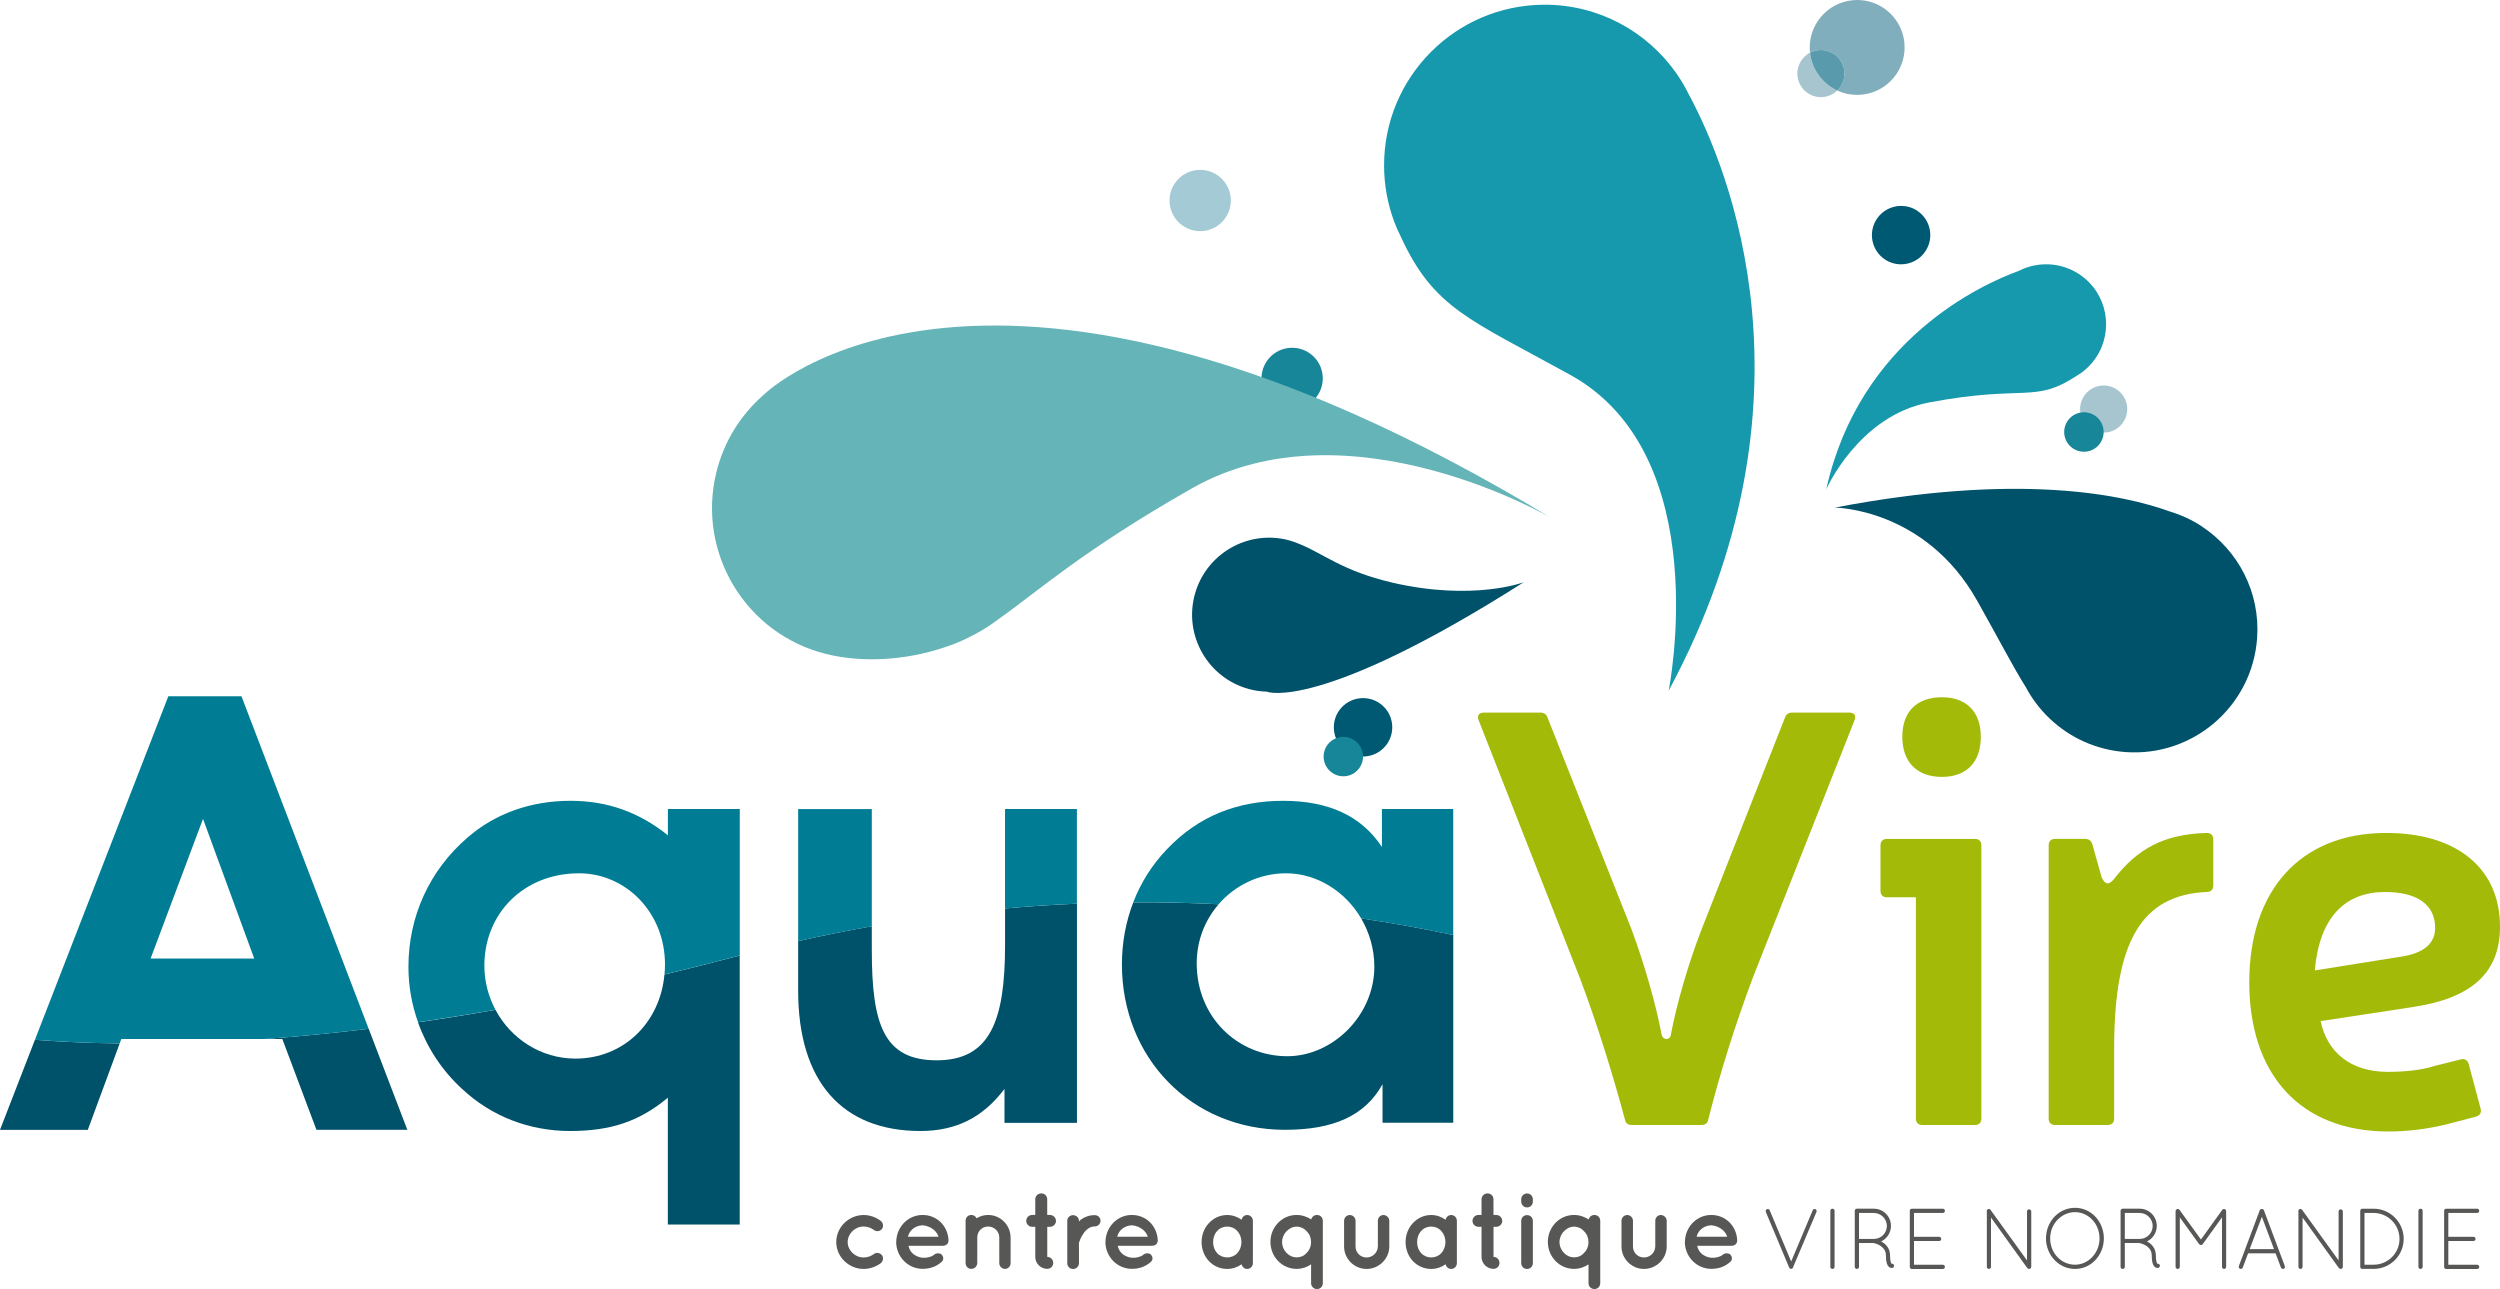 <svg xmlns="http://www.w3.org/2000/svg" xmlns:xlink="http://www.w3.org/1999/xlink" id="Calque_2" viewBox="0 0 566.93 292.33"><defs><style>      .cls-1 {        fill: #64b4b8;      }      .cls-2 {        fill: #a3ba09;      }      .cls-3 {        fill: none;      }      .cls-4 {        fill: #575756;      }      .cls-5 {        fill: #178699;      }      .cls-6 {        fill: #007d95;      }      .cls-7 {        fill: #1698ad;      }      .cls-8 {        fill: #a4cad5;      }      .cls-9 {        fill: #005972;      }      .cls-10 {        fill: #a6c5cf;      }      .cls-11 {        clip-path: url(#clippath);      }      .cls-12 {        fill: #80aebc;      }      .cls-13 {        fill: #00516a;      }      .cls-14 {        fill: #599bac;      }    </style><clipPath id="clippath"><rect class="cls-3" width="566.93" height="292.33"></rect></clipPath></defs><g id="Calque_1-2" data-name="Calque_1"><g class="cls-11"><path class="cls-2" d="M397.41,221.94c-4.01,10.71-7.36,21.41-10.04,31.98-.13.8-.67,1.2-1.6,1.2h-15.66c-.94,0-1.47-.4-1.61-1.2-2.81-10.44-6.16-21.27-10.17-31.98l-23.01-58.6c-.4-1.07,0-1.74,1.21-1.74h12.84c.8,0,1.34.4,1.6,1.21l19,47.9c3.08,8.29,5.61,17.39,6.82,23.81.27,1.47,2.01,1.47,2.14,0,1.21-6.42,3.74-15.52,6.96-23.81l18.86-47.9c.27-.81.81-1.21,1.61-1.21h12.98c1.21,0,1.61.67,1.21,1.74l-23.15,58.6Z"></path><path class="cls-2" d="M449.19,167.08c0,5.75-3.21,9.1-8.83,9.1s-8.97-3.35-8.97-9.1,3.34-8.96,8.97-8.96,8.83,3.34,8.83,8.96M449.32,253.65c0,.94-.54,1.47-1.47,1.47h-11.91c-.94,0-1.47-.53-1.47-1.47v-50.17h-6.56c-.94,0-1.47-.54-1.47-1.47v-10.3c0-.94.54-1.47,1.47-1.47h19.94c.93,0,1.47.53,1.47,1.47v61.95Z"></path><path class="cls-2" d="M501.91,200.8c0,.94-.54,1.47-1.47,1.47-14.59.67-21.01,10.84-21.01,35.46v15.92c0,.94-.54,1.47-1.47,1.47h-11.91c-.94,0-1.47-.54-1.47-1.47v-61.95c0-.94.54-1.47,1.47-1.47h6.69c.94,0,1.47.4,1.74,1.2l2.14,7.63c.8,1.47,1.47,1.74,2.68.4,5.35-6.96,11.37-10.31,21.14-10.57.93,0,1.47.53,1.47,1.47v10.44Z"></path><path class="cls-2" d="M544.99,216.86c4.69-.8,7.23-2.94,7.23-6.42,0-5.36-4.15-8.16-11.37-8.16-8.83,0-14.85,5.48-15.92,17.79l20.07-3.21ZM555.29,254.85c-4.82,1.21-9.37,1.74-13.65,1.74-20.2,0-31.57-13.11-31.57-33.85s11.51-33.85,31.04-33.85c16.06,0,25.82,8.03,25.82,21.27,0,10.3-6.29,16.19-19.66,18.19l-21.01,3.21c1.47,7.09,6.82,11.51,15.25,11.51,3.74,0,7.76-.4,10.57-1.34l5.89-1.47c.94-.26,1.61.14,1.87,1.07l2.68,10.03c.27.94-.13,1.61-1.07,1.87l-6.16,1.61Z"></path><path class="cls-8" d="M272.18,38.52c-.35,0-.7.03-1.06.08-3.79.58-6.4,4.12-5.82,7.92.53,3.44,3.49,5.9,6.87,5.9.34,0,.7-.03,1.05-.08,3.79-.58,6.4-4.12,5.82-7.92-.52-3.44-3.49-5.9-6.86-5.9"></path><path class="cls-5" d="M299.89,84.76c.58,3.79-2.03,7.34-5.82,7.92-3.79.58-7.34-2.03-7.92-5.82-.58-3.79,2.03-7.34,5.82-7.92,3.79-.58,7.34,2.03,7.92,5.82"></path><path class="cls-10" d="M410.47,11.94c-1.98,1.03-3.17,3.23-2.82,5.55.41,2.64,2.68,4.54,5.28,4.54.27,0,.54-.02.81-.06,1.14-.17,2.14-.69,2.91-1.44-3.31-1.54-5.76-4.72-6.18-8.59"></path><path class="cls-10" d="M477.06,87.42c-.27,0-.54.02-.82.06-2.92.45-4.92,3.17-4.47,6.09.4,2.64,2.68,4.54,5.27,4.54.27,0,.54-.02.82-.06,2.92-.45,4.92-3.17,4.48-6.09-.41-2.64-2.69-4.54-5.28-4.54"></path><path class="cls-12" d="M421.17,0c-.32,0-.65.02-.98.05-5.92.53-10.28,5.77-9.75,11.68.01.07.02.14.02.21.51-.26,1.07-.45,1.66-.54.27-.04.55-.06.82-.06,2.59,0,4.87,1.89,5.27,4.54.27,1.78-.36,3.49-1.57,4.65,1.38.64,2.91.99,4.5.99.32,0,.65-.02.98-.05,5.92-.53,10.28-5.77,9.75-11.68C431.37,4.21,426.68,0,421.17,0"></path><path class="cls-14" d="M412.94,11.34c-.27,0-.54.02-.82.06-.59.09-1.15.28-1.66.54.43,3.87,2.87,7.05,6.18,8.59,1.21-1.16,1.84-2.87,1.58-4.65-.41-2.64-2.69-4.54-5.28-4.54"></path><path class="cls-9" d="M309.11,158.31c-.33,0-.67.03-1.01.08-3.62.55-6.1,3.93-5.55,7.55.5,3.28,3.32,5.62,6.54,5.62.33,0,.67-.02,1.01-.08,3.62-.55,6.1-3.93,5.55-7.55-.5-3.28-3.32-5.62-6.54-5.62"></path><path class="cls-5" d="M309.05,170.89c.37,2.44-1.31,4.72-3.74,5.1-2.44.37-4.73-1.31-5.1-3.75-.37-2.44,1.3-4.72,3.74-5.09,2.44-.37,4.72,1.3,5.1,3.74"></path><path class="cls-9" d="M431.13,46.69c-2.15,0-4.27,1.05-5.54,2.98-2.01,3.06-1.17,7.16,1.88,9.18,1.12.74,2.39,1.09,3.64,1.09,2.15,0,4.26-1.04,5.53-2.98,2.02-3.06,1.17-7.16-1.88-9.18-1.12-.74-2.39-1.09-3.64-1.09"></path><path class="cls-5" d="M470.11,101.7c-2.06-1.36-2.63-4.13-1.27-6.2,1.36-2.06,4.13-2.63,6.2-1.27,2.06,1.36,2.63,4.13,1.27,6.2-1.36,2.06-4.13,2.63-6.2,1.27"></path><path class="cls-13" d="M499.39,119.42h0l-.13-.09c-2.19-1.43-4.6-2.55-7.17-3.33-10.84-3.92-34.51-8.85-76.01-.89,0,0,20.45.1,32.26,21.07,5.19,9.21,8.24,15.2,11.03,19.6,2.89,5.45,7.54,9.85,13.25,12.41,2.89,1.29,6.05,2.11,9.39,2.36,15.37,1.11,28.73-10.45,29.84-25.82.75-10.43-4.33-19.92-12.47-25.3"></path><path class="cls-13" d="M315.67,132.1c-11.13-2.57-15.69-6.61-20.91-8.7-.78-.34-1.58-.64-2.43-.87-9.31-2.5-18.89,3.02-21.4,12.34-2.5,9.31,3.02,18.89,12.33,21.4,1.38.37,2.75.54,4.11.58v.03s11.83,4.62,58.16-24.84c0,0-11.41,4.34-29.87.07"></path><path class="cls-7" d="M383.15,21.76c-.84-1.75-1.82-3.43-2.92-5.02l-.04-.06h0c-6.61-9.47-17.6-15.66-30.02-15.61-20.12.08-36.37,16.44-36.3,36.56.02,4.38.81,8.57,2.23,12.45h0v.02c.47,1.25,1,2.47,1.6,3.65,7.45,16.15,15.44,18.61,38.34,31.23,33.18,18.28,22.36,71.67,22.36,71.67,35.47-66.05,13.35-118.81,4.76-134.9"></path><path class="cls-1" d="M173.22,89.5c-5.14,4.45-9.01,10.47-10.76,17.57-4.5,18.26,6.65,36.73,24.91,41.24,8.22,2.03,18.01,1.44,26.71-1.48,2-.63,3.83-1.39,5.6-2.28,2.4-1.17,4.64-2.53,6.67-4.09,8.69-6.1,19.23-15.69,44.01-29.75,35.47-20.12,81.33,6.71,81.33,6.71-128.45-77.63-178.46-27.93-178.47-27.92"></path><path class="cls-7" d="M472.76,63.12c-4.32-3.63-10.24-4.11-14.97-1.69-8.31,3.03-36.1,15.53-43.65,49.54,0,0,7.32-16.67,23.31-19.7,21.77-4.12,23.82.31,33.49-6.05.55-.32,1.08-.68,1.58-1.08l.05-.04h0c.66-.54,1.28-1.15,1.85-1.82,4.83-5.75,4.09-14.33-1.66-19.17"></path><path class="cls-4" d="M189.64,281.67c0-3.4,2.84-6.12,6.21-6.14,1.47,0,2.84.54,3.89,1.34.56.44.66,1.27.27,1.81-.49.59-1.27.68-1.83.24-.64-.46-1.42-.78-2.33-.78-1.98,0-3.62,1.64-3.62,3.52s1.64,3.5,3.62,3.5c.88,0,1.69-.31,2.33-.78.54-.42,1.34-.32,1.83.27.39.54.29,1.32-.27,1.81-1.05.76-2.42,1.3-3.89,1.3-3.37,0-6.21-2.74-6.21-6.09"></path><path class="cls-4" d="M205.9,280.45h6.92c-.24-.98-1.49-2.42-3.62-2.59-2.08.1-3.11,1.59-3.3,2.59M203.24,281.64c.03-3.33,2.62-6.12,5.97-6.12,3.18,0,5.69,2.37,5.89,5.67v.12l-.03.22c-.07.58-.59.98-1.27.98h-7.78c.12.56.39,1.2.83,1.61.52.59,1.49,1.03,2.35,1.1.88.07,1.93-.15,2.54-.61.51-.54,1.51-.47,1.83-.08.32.34.56,1.08,0,1.59-1.2,1.1-2.64,1.62-4.38,1.62-3.35-.03-5.94-2.79-5.97-6.12"></path><path class="cls-4" d="M229.18,280.61v5.84c0,.71-.56,1.3-1.27,1.3s-1.3-.58-1.3-1.3v-5.84c0-1.37-1.15-2.47-2.54-2.47s-2.45,1.1-2.45,2.47v5.84l-.05.25c-.12.59-.66,1.05-1.3,1.05-.73,0-1.3-.58-1.3-1.3v-9.63c0-.71.56-1.3,1.3-1.3.51,0,.98.29,1.2.75.73-.46,1.64-.75,2.59-.75,2.84,0,5.11,2.32,5.11,5.09"></path><path class="cls-4" d="M239.47,276.87c0,.73-.63,1.34-1.37,1.34h-.61v6.82c.76,0,1.35.61,1.35,1.37s-.59,1.34-1.35,1.34c-1.49,0-2.72-1.22-2.72-2.72v-6.82h-.71c-.75,0-1.34-.61-1.34-1.34s.59-1.34,1.34-1.34h.71v-3.55c0-.75.61-1.34,1.37-1.34s1.34.59,1.34,1.34v3.55h.61c.73,0,1.37.58,1.37,1.34"></path><path class="cls-4" d="M249.57,276.82c0,.68-.56,1.3-1.3,1.3-.56,0-1.05.15-1.46.47-.47.29-.84.71-1.13,1.17-.58.79-.88,1.71-1,2.06v4.65c0,.71-.61,1.3-1.35,1.3s-1.3-.59-1.3-1.3v-9.64c0-.71.59-1.27,1.3-1.27s1.35.56,1.35,1.27v.17c.14-.17.34-.36.51-.49.81-.54,1.86-.98,3.08-.95.73,0,1.3.56,1.3,1.27"></path><path class="cls-4" d="M253.36,280.45h6.92c-.24-.98-1.49-2.42-3.62-2.59-2.08.1-3.11,1.59-3.3,2.59M250.69,281.64c.03-3.33,2.62-6.12,5.97-6.12,3.18,0,5.69,2.37,5.89,5.67v.12l-.03.22c-.07.58-.58.98-1.27.98h-7.78c.13.56.4,1.2.83,1.61.52.59,1.49,1.03,2.35,1.1.88.07,1.93-.15,2.54-.61.51-.54,1.51-.47,1.83-.08.32.34.56,1.08,0,1.59-1.2,1.1-2.64,1.62-4.38,1.62-3.35-.03-5.94-2.79-5.97-6.12"></path><path class="cls-4" d="M281.52,281.67c0-1.03-.36-1.9-.95-2.52-.59-.66-1.42-1-2.27-1s-1.71.34-2.27,1c-.59.61-.93,1.49-.93,2.52s.34,1.88.93,2.52c.56.61,1.4.96,2.27.96s1.69-.34,2.27-.96c.59-.63.95-1.51.95-2.52M284.12,281.67v4.79c0,.71-.59,1.3-1.3,1.3-.63,0-1.12-.47-1.27-1.05-.93.66-2.03,1.05-3.25,1.05-1.66,0-3.11-.68-4.15-1.78-1.05-1.12-1.66-2.64-1.66-4.31s.61-3.2,1.66-4.31c1.05-1.12,2.49-1.83,4.15-1.83,1.23,0,2.33.42,3.25,1.07.15-.61.64-1.07,1.27-1.07.71,0,1.3.58,1.3,1.32v4.82Z"></path><path class="cls-4" d="M294.04,278.17c-.86,0-1.66.39-2.3,1.05-.58.58-1,1.49-1,2.42,0,1,.42,1.88,1,2.47.64.68,1.44,1.03,2.3,1.03s1.71-.34,2.27-1.03c.64-.59,1-1.47,1-2.47,0-.93-.36-1.83-1-2.42-.56-.66-1.39-1.05-2.27-1.05M297.32,291.03v-4.31c-.93.64-2.06,1.03-3.28,1.03-3.3,0-5.94-2.74-5.94-6.12s2.64-6.11,5.94-6.11c1.25,0,2.37.42,3.32,1.02.1-.56.64-1.02,1.3-1.02.73,0,1.32.58,1.32,1.32v14.19c0,.68-.59,1.3-1.32,1.3s-1.34-.61-1.34-1.3"></path><path class="cls-4" d="M309.89,287.76c-2.79,0-5.09-2.3-5.09-5.09v-5.85c0-.68.59-1.29,1.3-1.29s1.3.61,1.3,1.29v5.85c0,1.39,1.1,2.49,2.49,2.49s2.54-1.1,2.57-2.49v-5.85c0-.68.54-1.29,1.27-1.29.68,0,1.32.61,1.32,1.29v5.85c0,2.79-2.35,5.09-5.16,5.09"></path><path class="cls-4" d="M327.78,281.67c0-1.03-.36-1.9-.95-2.52-.59-.66-1.42-1-2.27-1s-1.71.34-2.27,1c-.59.61-.93,1.49-.93,2.52s.34,1.88.93,2.52c.56.61,1.4.96,2.27.96s1.69-.34,2.27-.96c.59-.63.95-1.51.95-2.52M330.38,281.67v4.79c0,.71-.59,1.3-1.3,1.3-.63,0-1.12-.47-1.27-1.05-.93.66-2.03,1.05-3.25,1.05-1.66,0-3.11-.68-4.15-1.78-1.05-1.12-1.66-2.64-1.66-4.31s.61-3.2,1.66-4.31c1.05-1.12,2.49-1.83,4.15-1.83,1.23,0,2.33.42,3.25,1.07.15-.61.64-1.07,1.27-1.07.71,0,1.3.58,1.3,1.32v4.82Z"></path><path class="cls-4" d="M340.67,276.87c0,.73-.63,1.34-1.37,1.34h-.61v6.82c.76,0,1.35.61,1.35,1.37s-.59,1.34-1.35,1.34c-1.49,0-2.72-1.22-2.72-2.72v-6.82h-.71c-.75,0-1.34-.61-1.34-1.34s.59-1.34,1.34-1.34h.71v-3.55c0-.75.61-1.34,1.37-1.34s1.34.59,1.34,1.34v3.55h.61c.73,0,1.37.58,1.37,1.34"></path><path class="cls-4" d="M347.61,276.9v9.54c0,.73-.56,1.32-1.32,1.32s-1.32-.59-1.32-1.32v-9.54c0-.79.59-1.35,1.32-1.35s1.32.56,1.32,1.35M347.61,272.47c0,.73-.56,1.34-1.32,1.34s-1.32-.61-1.32-1.34v-.51c0-.73.59-1.32,1.32-1.32s1.32.59,1.32,1.32v.51Z"></path><path class="cls-4" d="M356.95,278.17c-.86,0-1.66.39-2.3,1.05-.58.58-1,1.49-1,2.42,0,1,.42,1.88,1,2.47.64.68,1.44,1.03,2.3,1.03s1.71-.34,2.27-1.03c.64-.59,1-1.47,1-2.47,0-.93-.36-1.83-1-2.42-.56-.66-1.39-1.05-2.27-1.05M360.23,291.03v-4.31c-.93.64-2.06,1.03-3.28,1.03-3.3,0-5.94-2.74-5.94-6.12s2.64-6.11,5.94-6.11c1.25,0,2.37.42,3.33,1.02.1-.56.63-1.02,1.29-1.02.73,0,1.32.58,1.32,1.32v14.19c0,.68-.59,1.3-1.32,1.3s-1.34-.61-1.34-1.3"></path><path class="cls-4" d="M372.8,287.76c-2.79,0-5.09-2.3-5.09-5.09v-5.85c0-.68.59-1.29,1.3-1.29s1.3.61,1.3,1.29v5.85c0,1.39,1.1,2.49,2.49,2.49s2.54-1.1,2.57-2.49v-5.85c0-.68.54-1.29,1.27-1.29.68,0,1.32.61,1.32,1.29v5.85c0,2.79-2.35,5.09-5.16,5.09"></path><path class="cls-4" d="M384.75,280.45h6.92c-.24-.98-1.49-2.42-3.62-2.59-2.08.1-3.11,1.59-3.3,2.59M382.09,281.64c.03-3.33,2.62-6.12,5.97-6.12,3.18,0,5.69,2.37,5.89,5.67v.12l-.03.22c-.07.58-.59.98-1.27.98h-7.78c.12.56.4,1.2.83,1.61.52.59,1.49,1.03,2.35,1.1.88.07,1.93-.15,2.54-.61.51-.54,1.51-.47,1.83-.08.32.34.56,1.08,0,1.59-1.2,1.1-2.64,1.62-4.38,1.62-3.35-.03-5.94-2.79-5.97-6.12"></path><path class="cls-4" d="M405.76,287.48l-.02-.04-.02-.02-5.28-12.59c-.1-.23.02-.53.25-.62.23-.12.53,0,.62.23l4.88,11.63,4.89-11.63c.08-.23.37-.35.6-.23.24.1.35.39.25.62l-5.28,12.48c-.02.18-.12.33-.27.39h-.02l-.17.04-.18-.02-.02-.02c-.12-.04-.19-.12-.23-.23"></path><path class="cls-4" d="M415.07,274.57c0-.25.21-.47.47-.47.27,0,.49.21.49.47v12.72c0,.25-.22.47-.49.47-.25,0-.47-.21-.47-.47v-12.72Z"></path><path class="cls-4" d="M424.94,275.06h-3.37v5.89h3.45c1.58-.04,2.87-1.34,2.87-2.94s-1.33-2.94-2.94-2.94M427.67,284.67c0-.99-.51-1.62-1.11-2.07-.6-.43-1.32-.64-1.58-.68l-.1-.04h-3.31v5.41c0,.25-.22.47-.49.47-.25,0-.47-.21-.47-.47v-12.72c0-.23.2-.45.43-.47h3.9c2.14,0,3.88,1.74,3.88,3.9,0,1.56-.92,2.91-2.24,3.53l.2.1c.9.51,1.83,1.5,1.83,3.04,0,.8.08,1.29.17,1.58.08.23.18.31.2.33.21-.02.45.1.53.31.06.25-.06.53-.31.62-.02,0-.12.02-.23.02h-.04c-.25,0-.66-.2-.88-.62-.23-.45-.37-1.09-.37-2.24"></path><path class="cls-4" d="M433.08,274.57c0-.25.21-.47.47-.47h7.03c.27,0,.47.21.47.47,0,.27-.19.49-.47.49h-6.54v5.41h5.71c.25,0,.47.21.47.49,0,.25-.21.47-.47.47h-5.71v5.38h6.54c.27,0,.47.22.47.49,0,.25-.19.47-.47.47h-7.06c-.24-.02-.43-.21-.43-.47v-12.72Z"></path><path class="cls-4" d="M451.5,276.11v11.18c0,.26-.21.47-.47.47s-.47-.21-.47-.47v-12.52c-.06-.19,0-.39.18-.53.21-.13.53-.1.66.12l8.27,11.47v-11.12c0-.25.22-.47.47-.47.27,0,.49.22.49.47v12.58c0,.26-.21.47-.49.47-.16,0-.27-.06-.37-.18l-.08-.08-8.19-11.39Z"></path><path class="cls-4" d="M470.56,286.8c3,0,5.54-2.63,5.56-5.97-.02-3.37-2.55-5.95-5.56-5.95s-5.64,2.58-5.64,5.95,2.54,5.97,5.64,5.97M470.56,273.9c3.65,0,6.52,3.1,6.54,6.93-.02,3.83-2.89,6.93-6.54,6.93s-6.58-3.1-6.59-6.93c.02-3.83,2.9-6.93,6.59-6.93"></path><path class="cls-4" d="M485.22,275.06h-3.37v5.89h3.45c1.58-.04,2.87-1.34,2.87-2.94s-1.33-2.94-2.94-2.94M487.95,284.67c0-.99-.51-1.62-1.11-2.07-.6-.43-1.32-.64-1.58-.68l-.1-.04h-3.31v5.41c0,.25-.22.47-.49.47-.25,0-.47-.21-.47-.47v-12.72c0-.23.2-.45.43-.47h3.9c2.14,0,3.88,1.74,3.88,3.9,0,1.56-.92,2.91-2.24,3.53l.2.1c.9.51,1.83,1.5,1.83,3.04,0,.8.08,1.29.17,1.58.08.23.18.31.2.33.21-.02.45.1.53.31.06.25-.06.53-.31.62-.02,0-.12.02-.23.02h-.04c-.25,0-.66-.2-.88-.62-.23-.45-.37-1.09-.37-2.24"></path><path class="cls-4" d="M503.9,276.05l-4.37,6.07c-.1.15-.25.21-.39.21h-.04c-.18,0-.31-.06-.41-.21l-4.37-6.05v11.22c0,.25-.21.47-.47.47-.27,0-.49-.21-.49-.47v-12.64c0-.16.08-.29.2-.37l.04-.04c.21-.14.51-.1.66.12l4.85,6.73,4.84-6.73c.13-.21.45-.25.66-.12l.14.16.08.25v12.64c0,.25-.22.47-.47.47-.27,0-.47-.21-.47-.47v-11.24Z"></path><path class="cls-4" d="M510.16,283.27h5.52l-2.75-7.34-2.77,7.34ZM516.03,284.22h-6.22l-1.21,3.22c-.08.2-.25.31-.45.31l-.17-.02c-.24-.1-.37-.39-.27-.62l4.74-12.66c.08-.18.27-.29.47-.29.21,0,.41.12.47.29l4.74,12.66c.1.23-.02.53-.25.62l-.18.02c-.17,0-.37-.12-.45-.31l-1.21-3.22Z"></path><path class="cls-4" d="M522.16,276.11v11.18c0,.26-.22.47-.47.47s-.47-.21-.47-.47v-12.52c-.06-.19,0-.39.18-.53.21-.13.53-.1.66.12l8.27,11.47v-11.12c0-.25.22-.47.47-.47.27,0,.49.22.49.47v12.58c0,.26-.21.47-.49.47-.16,0-.27-.06-.37-.18l-.08-.08-8.19-11.39Z"></path><path class="cls-4" d="M538.27,286.8c3.24,0,5.87-2.61,5.87-5.85s-2.63-5.87-5.87-5.89h-2.07v11.74h2.07ZM535.75,287.76h-.08c-.24-.02-.43-.21-.43-.47v-12.72c0-.25.21-.47.47-.47h2.56c3.76,0,6.82,3.08,6.82,6.84s-3.06,6.81-6.82,6.81h-2.52Z"></path><path class="cls-4" d="M548.43,274.57c0-.25.21-.47.47-.47.27,0,.49.21.49.47v12.72c0,.25-.22.47-.49.47-.25,0-.47-.21-.47-.47v-12.72Z"></path><path class="cls-4" d="M554.25,274.57c0-.25.21-.47.47-.47h7.03c.27,0,.47.21.47.47,0,.27-.19.49-.47.49h-6.54v5.41h5.71c.25,0,.47.21.47.49,0,.25-.21.47-.47.47h-5.71v5.38h6.54c.27,0,.47.22.47.49,0,.25-.19.47-.47.47h-7.06c-.24-.02-.43-.21-.43-.47v-12.72Z"></path><path class="cls-13" d="M104.8,246.94c6.63,6.23,15.24,9.54,24.52,9.54s15.77-2.25,22.13-7.55v28.76h16.3v-61.01c-5.83,1.55-11.51,2.98-17.07,4.31-1.01,11.04-9.37,19.07-20.17,19.07-7.89,0-14.67-4.54-18.15-11.06-6.05,1.07-11.91,2.01-17.57,2.83,2.03,5.7,5.42,10.92,10.01,15.12"></path><path class="cls-13" d="M208.7,256.48c8.09,0,14.18-3.05,19.09-9.54v7.69h16.43v-49.7c-5.33.23-10.77.58-16.3,1.08v8.33c0,17.23-3.45,26.11-15.51,26.11s-14.71-8.22-14.71-25.05v-5.35c-5.49.97-11.05,2.09-16.7,3.36v11.26c0,20.68,10.07,31.81,27.7,31.81"></path><path class="cls-13" d="M308.67,208.27c1.86,3.18,2.99,6.92,2.99,10.97,0,11-9.41,20.28-19.74,20.28-11.14,0-20.54-8.74-20.54-21.07,0-5.19,1.89-9.83,4.97-13.39-6.27-.32-12.72-.48-19.35-.44-1.7,4.39-2.58,9.16-2.58,14.09,0,21.2,15.77,37.5,36.97,37.5,11,0,18.15-3.18,22.13-10.34v8.74h16.04v-42.57c-6.6-1.41-13.56-2.7-20.88-3.78"></path><path class="cls-13" d="M27.14,236.63c-7.08-.09-13.49-.4-19.22-.83L0,256.22h19.91l7.23-19.59Z"></path><path class="cls-13" d="M64.02,235.61l7.74,20.6h20.61l-8.76-22.91c-8.36,1.02-16.26,1.78-23.67,2.31h4.08Z"></path><path class="cls-6" d="M46.04,185.7l11.61,31.67h-23.5l11.89-31.67ZM27.14,236.63l.37-1.02h32.42c7.41-.53,15.3-1.29,23.67-2.31l-28.84-75.4h-16.59L7.92,235.8c5.73.44,12.13.74,19.22.83"></path><path class="cls-6" d="M112.36,228.99c-1.61-3-2.52-6.42-2.52-10.01,0-11.79,8.88-20.94,21.47-20.94,10.6,0,19.49,8.88,19.49,20.67,0,.77-.04,1.53-.11,2.27,5.56-1.33,11.24-2.76,17.07-4.31v-33.21h-16.3v5.96c-6.63-5.3-13.78-7.82-22.13-7.82-9.01,0-17.09,2.92-23.33,8.35-8.61,7.42-13.38,17.89-13.38,29.29,0,4.32.75,8.57,2.18,12.57,5.65-.82,11.51-1.76,17.57-2.83"></path><path class="cls-6" d="M244.21,204.93v-21.47h-16.3v22.55c5.53-.5,10.96-.85,16.3-1.08"></path><path class="cls-6" d="M197.7,210.05v-26.58h-16.7v29.95c5.64-1.28,11.21-2.39,16.7-3.36"></path><path class="cls-6" d="M276.34,205.06c3.75-4.33,9.27-7.02,15.31-7.02,6.91,0,13.4,4.05,17.02,10.23,7.32,1.08,14.28,2.37,20.88,3.78v-28.59h-16.17v8.61c-4.64-7.03-12.06-10.47-22.4-10.47s-19.22,3.45-26.37,11c-3.34,3.48-5.9,7.55-7.62,12.01,6.63-.04,13.08.12,19.35.45"></path></g></g></svg>